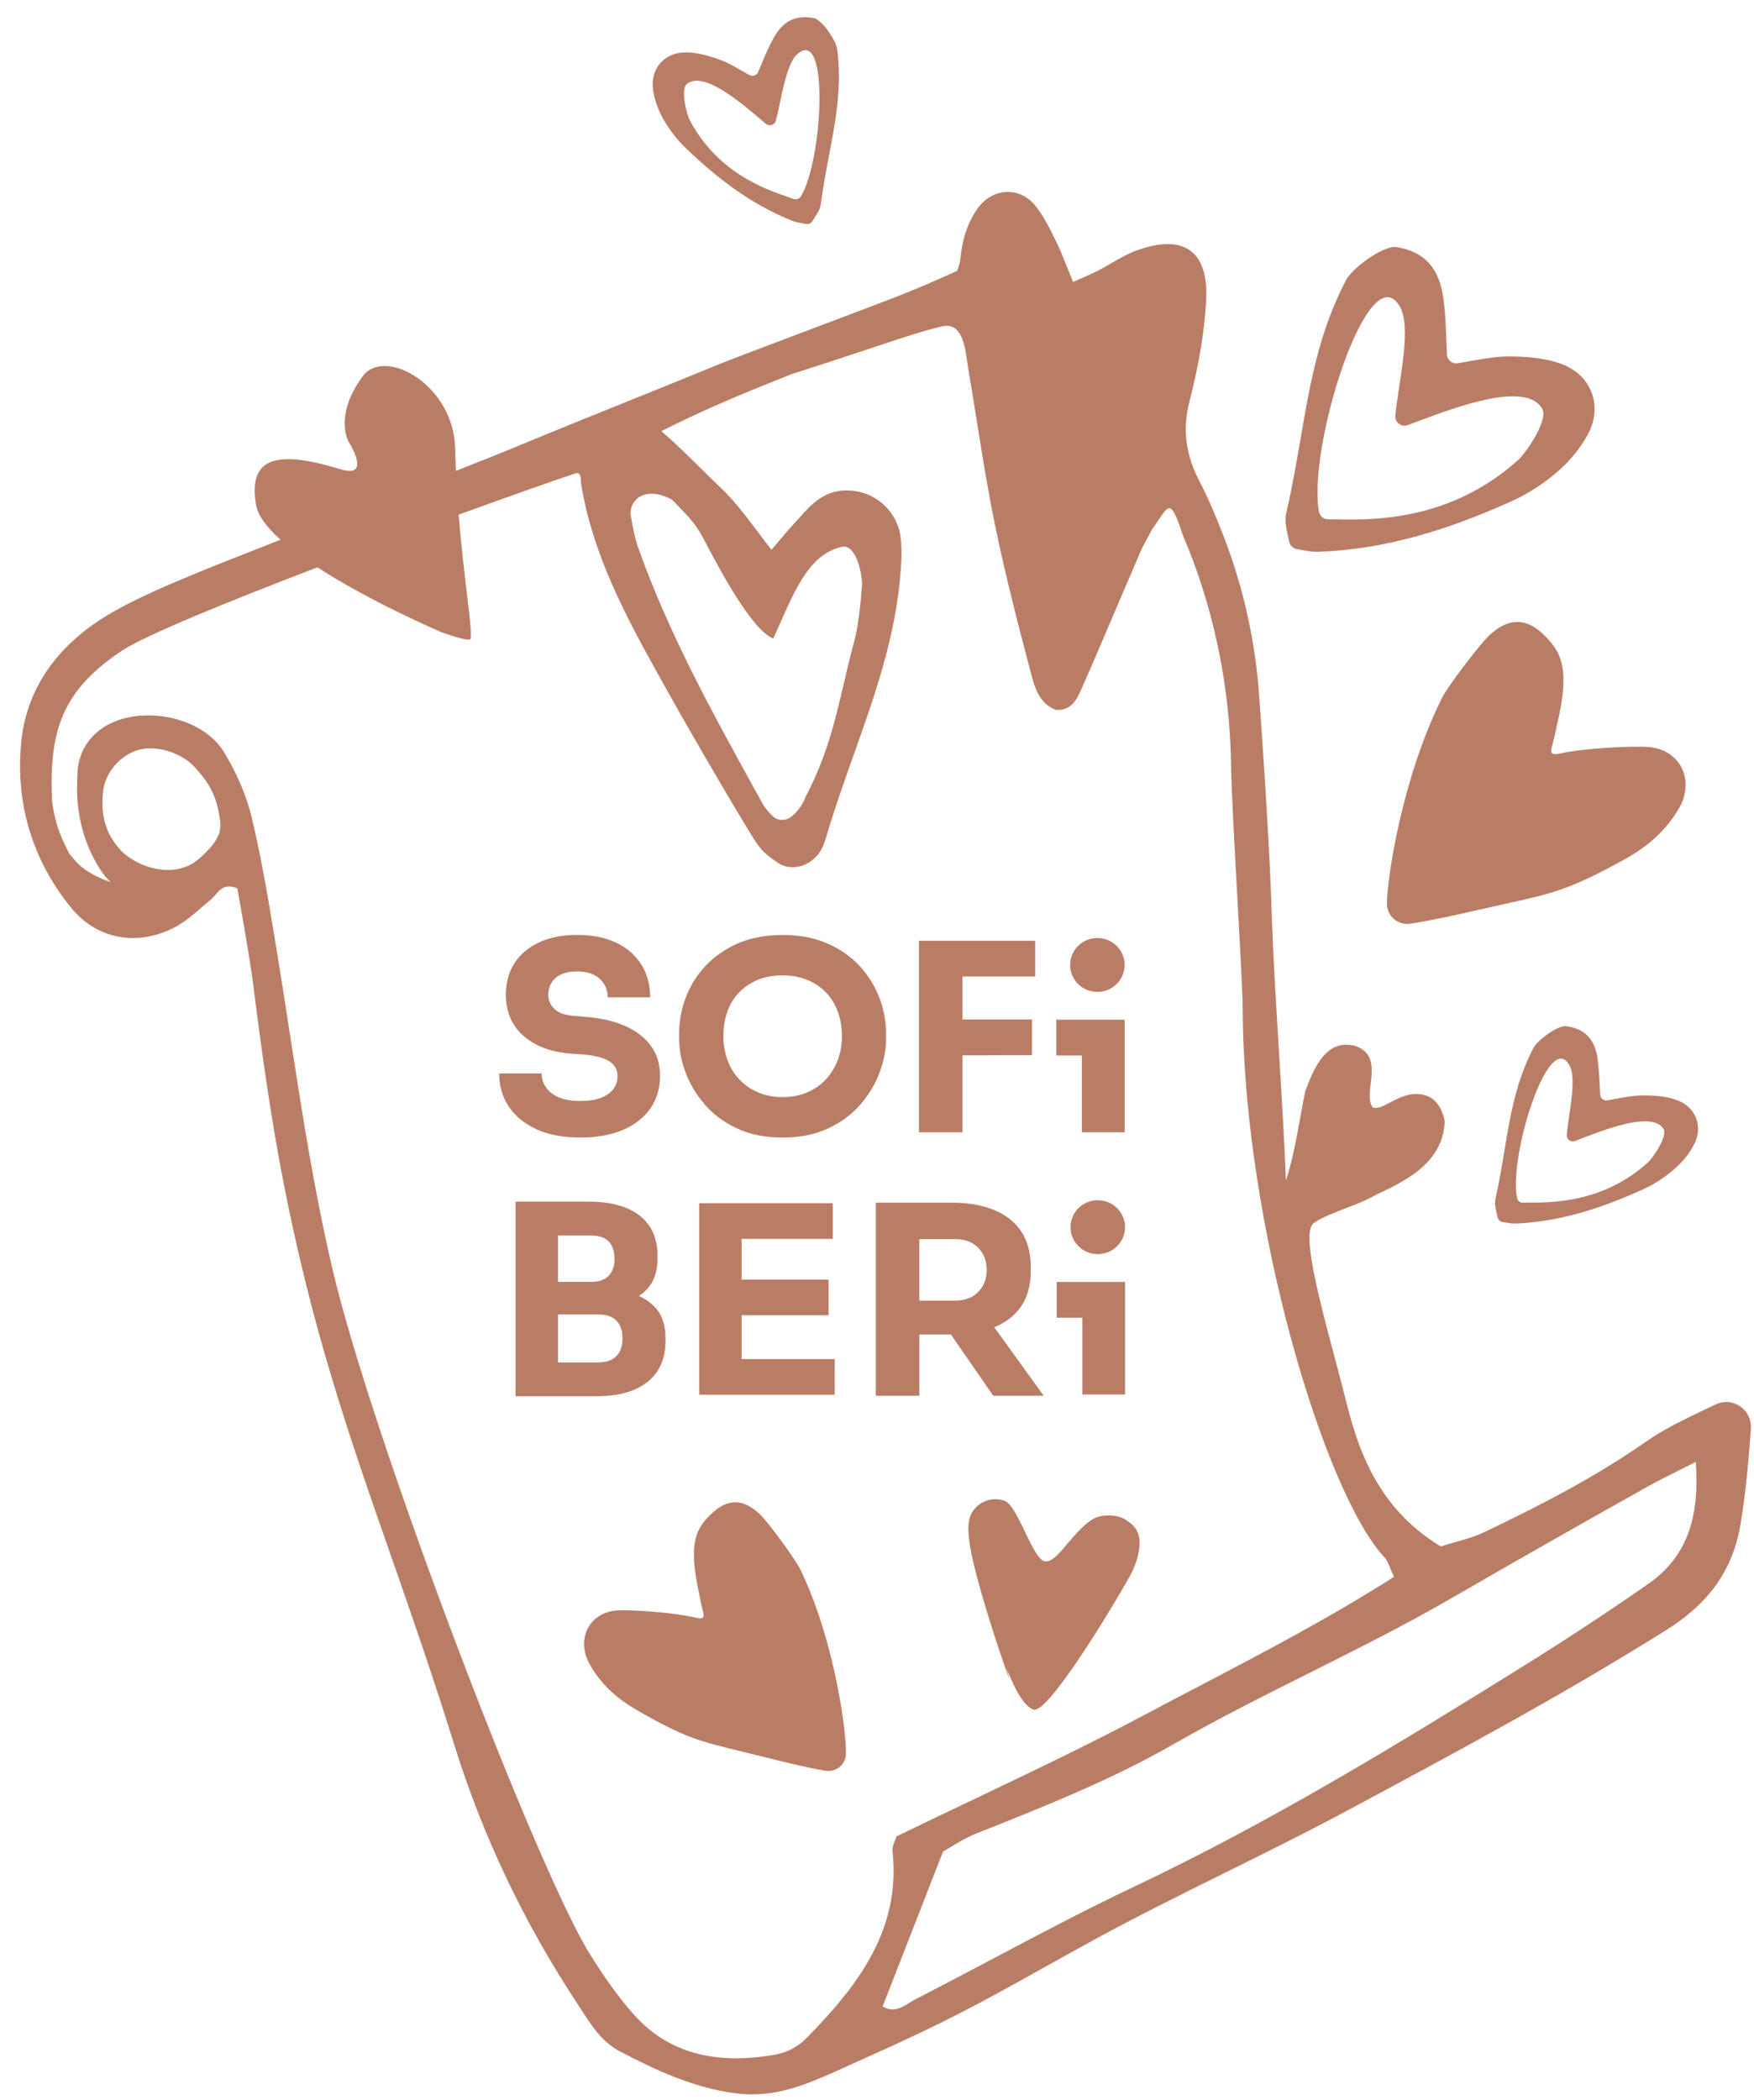 <svg width="76" height="91" viewBox="0 0 76 91" fill="none" xmlns="http://www.w3.org/2000/svg">
<path fill-rule="evenodd" clip-rule="evenodd" d="M35.277 0.787C34.37 0.605 33.864 1.022 33.513 1.657C33.324 1.997 33.173 2.354 32.999 2.769C32.951 2.884 32.9 3.003 32.847 3.128C32.784 3.269 32.608 3.328 32.473 3.252C32.365 3.192 32.262 3.133 32.163 3.077C31.812 2.876 31.513 2.705 31.192 2.588C30.714 2.414 30.192 2.265 29.688 2.269C28.777 2.275 28.168 2.994 28.295 3.877C28.359 4.32 28.518 4.768 28.74 5.158C28.994 5.604 29.312 6.029 29.68 6.383C31.047 7.705 32.545 8.862 34.349 9.575C34.474 9.626 34.613 9.65 34.777 9.678C34.824 9.686 34.873 9.694 34.924 9.704C35.034 9.726 35.139 9.676 35.198 9.583C35.228 9.536 35.258 9.49 35.288 9.444C35.414 9.249 35.536 9.061 35.563 8.861C35.655 8.144 35.786 7.454 35.915 6.775C36.206 5.243 36.488 3.765 36.276 2.141C36.229 1.783 35.747 1.04 35.366 0.82C35.34 0.803 35.306 0.791 35.277 0.787ZM34.559 2.335C35.951 1.139 35.649 6.958 34.699 8.513C34.632 8.62 34.495 8.662 34.378 8.618C34.304 8.59 34.211 8.558 34.1 8.52C33.181 8.204 31.098 7.489 29.899 5.227C29.787 5.053 29.454 3.871 29.771 3.631C30.497 3.078 32.06 4.408 32.983 5.193C33.056 5.254 33.124 5.313 33.188 5.366C33.334 5.488 33.56 5.422 33.614 5.238C33.672 5.035 33.729 4.763 33.792 4.465C33.96 3.659 34.169 2.663 34.559 2.335Z" fill="#B97D66"/>
<path d="M35.756 76.722C36.214 76.802 36.639 76.461 36.656 76L36.653 75.996C36.686 75.175 36.218 71.237 34.702 68.047C34.492 67.596 33.312 65.988 32.946 65.63C32.359 65.052 31.654 64.821 30.885 65.534C30.244 66.123 29.949 66.636 30.112 68.032C30.152 68.362 30.237 68.785 30.324 69.213C30.338 69.282 30.352 69.351 30.366 69.419C30.386 69.522 30.41 69.615 30.43 69.697C30.518 70.044 30.556 70.192 30.117 70.084C29.195 69.861 27.375 69.742 26.768 69.773C25.54 69.84 24.952 71.004 25.533 72.075C26.009 72.951 26.719 73.588 27.58 74.085C29.659 75.287 30.292 75.441 32.16 75.894L32.162 75.894L32.163 75.894C32.451 75.964 32.769 76.041 33.127 76.13L33.163 76.14L33.258 76.163C33.688 76.272 34.879 76.573 35.756 76.722Z" fill="#B97D66"/>
<path d="M43.618 72.294C43.732 72.589 44.252 73.926 44.789 74.073L44.785 74.076C45.404 74.24 48.035 69.927 48.924 68.347C49.099 68.038 49.237 67.708 49.315 67.362C49.508 66.485 49.249 66.123 48.707 65.809C48.371 65.614 47.741 65.613 47.398 65.795C47.036 65.989 46.703 66.359 46.353 66.762C46.309 66.812 46.26 66.871 46.206 66.935C45.901 67.303 45.464 67.828 45.154 67.597C44.92 67.425 44.667 66.9 44.411 66.367C44.117 65.757 43.819 65.137 43.541 65.03C42.867 64.775 42.103 65.196 41.984 65.902C41.928 66.239 41.973 66.603 42.027 66.957C42.301 68.796 44.188 74.175 43.617 72.315C43.585 72.211 43.588 72.217 43.618 72.294Z" fill="#B97D66"/>
<path d="M25.149 49.286C24.389 49.286 23.749 49.164 23.228 48.922V48.919C22.706 48.675 22.31 48.348 22.038 47.935C21.766 47.522 21.63 47.047 21.63 46.508H23.469C23.469 46.721 23.528 46.918 23.648 47.099C23.767 47.282 23.95 47.429 24.194 47.538C24.441 47.649 24.757 47.703 25.149 47.703C25.501 47.703 25.797 47.658 26.034 47.567C26.273 47.476 26.452 47.351 26.575 47.187C26.698 47.025 26.759 46.837 26.759 46.625C26.759 46.359 26.645 46.148 26.415 45.993C26.185 45.837 25.814 45.737 25.3 45.691L24.667 45.646C23.832 45.569 23.166 45.311 22.667 44.867C22.169 44.423 21.92 43.834 21.92 43.099C21.92 42.562 22.047 42.098 22.305 41.712C22.561 41.327 22.919 41.03 23.379 40.821C23.839 40.612 24.351 40.508 25.011 40.508C25.672 40.508 26.237 40.621 26.708 40.848C27.179 41.076 27.539 41.392 27.793 41.798C28.045 42.204 28.172 42.675 28.172 43.213H26.332C26.332 43.01 26.283 42.822 26.183 42.651C26.082 42.48 25.937 42.344 25.74 42.242C25.543 42.14 25.3 42.089 25.009 42.089C24.733 42.089 24.502 42.133 24.314 42.22C24.126 42.307 23.986 42.429 23.895 42.584C23.802 42.739 23.756 42.911 23.756 43.101C23.756 43.328 23.841 43.528 24.01 43.703C24.18 43.877 24.456 43.979 24.838 44.01L25.482 44.067C26.095 44.121 26.636 44.252 27.103 44.46C27.572 44.669 27.937 44.953 28.202 45.313C28.467 45.673 28.599 46.095 28.599 46.627C28.599 47.158 28.459 47.623 28.18 48.026C27.9 48.426 27.503 48.737 26.989 48.957C26.476 49.175 25.861 49.286 25.149 49.286Z" fill="#B97D66"/>
<path fill-rule="evenodd" clip-rule="evenodd" d="M31.924 48.888C31.361 48.623 30.895 48.275 30.527 47.847H30.531C30.163 47.42 29.887 46.958 29.703 46.461C29.519 45.965 29.427 45.48 29.427 45.011V44.76C29.427 44.245 29.521 43.736 29.709 43.232C29.896 42.728 30.18 42.271 30.558 41.862C30.938 41.454 31.405 41.125 31.96 40.879C32.516 40.634 33.173 40.51 33.909 40.51C34.645 40.51 35.292 40.632 35.852 40.879C36.411 41.125 36.879 41.453 37.254 41.862C37.629 42.271 37.913 42.728 38.104 43.232C38.295 43.736 38.391 44.245 38.391 44.76V45.011C38.391 45.482 38.299 45.965 38.115 46.461C37.931 46.958 37.655 47.42 37.287 47.847C36.919 48.277 36.453 48.623 35.891 48.888C35.328 49.154 34.665 49.287 33.907 49.287C33.149 49.287 32.487 49.154 31.924 48.888ZM32.027 42.999C31.8 43.234 31.631 43.512 31.515 43.834H31.517C31.401 44.156 31.344 44.511 31.344 44.897C31.344 45.26 31.403 45.602 31.517 45.919C31.631 46.236 31.802 46.518 32.029 46.76C32.253 47.002 32.523 47.191 32.838 47.327C33.153 47.464 33.51 47.533 33.907 47.533C34.304 47.533 34.663 47.464 34.982 47.327C35.298 47.191 35.569 47.002 35.791 46.76C36.014 46.518 36.183 46.237 36.303 45.919C36.422 45.601 36.481 45.26 36.481 44.897C36.481 44.511 36.422 44.156 36.303 43.834C36.185 43.512 36.012 43.234 35.786 42.999C35.559 42.764 35.287 42.582 34.969 42.453C34.65 42.324 34.303 42.26 33.905 42.26C33.508 42.26 33.151 42.324 32.836 42.453C32.523 42.582 32.253 42.764 32.027 42.999Z" fill="#B97D66"/>
<path d="M41.703 45.726L44.715 45.717V44.171H41.703V42.306H44.853V40.761H39.817V49.059H41.703V45.726Z" fill="#B97D66"/>
<path d="M48.729 49.059H46.876V45.733H45.767V44.181H48.729V49.059Z" fill="#B97D66"/>
<path d="M48.383 42.635C48.845 42.179 48.845 41.439 48.383 40.983C47.922 40.527 47.174 40.527 46.713 40.983C46.252 41.439 46.252 42.179 46.713 42.635C47.174 43.091 47.922 43.091 48.383 42.635Z" fill="#B97D66"/>
<path fill-rule="evenodd" clip-rule="evenodd" d="M27.683 56.152C27.837 56.048 27.974 55.93 28.091 55.793C28.356 55.481 28.487 55.069 28.487 54.554V54.383C28.487 53.64 28.227 53.067 27.71 52.665C27.193 52.263 26.452 52.063 25.486 52.063H22.338V60.497H25.821C26.48 60.497 27.032 60.403 27.477 60.214C27.922 60.024 28.259 59.753 28.489 59.4C28.719 59.047 28.835 58.625 28.835 58.132V57.974C28.835 57.443 28.704 57.023 28.443 56.711C28.244 56.475 27.991 56.29 27.683 56.152ZM26.38 53.797C26.215 53.618 25.955 53.529 25.604 53.529H24.178V55.541H25.604C25.957 55.541 26.215 55.451 26.38 55.269C26.544 55.087 26.627 54.859 26.627 54.541C26.627 54.222 26.544 53.975 26.38 53.797ZM25.915 59.031C26.266 59.031 26.531 58.94 26.708 58.758V58.76C26.884 58.578 26.973 58.322 26.973 57.987C26.973 57.652 26.884 57.397 26.708 57.219C26.531 57.041 26.268 56.952 25.915 56.952H24.178V59.031H25.915Z" fill="#B97D66"/>
<path d="M36.085 53.678V52.132H30.294V60.43H36.166V58.885H32.132V56.986H35.901V55.44H32.132V53.678H36.085Z" fill="#B97D66"/>
<path fill-rule="evenodd" clip-rule="evenodd" d="M41.199 57.816H39.835V60.476H37.949V52.108H41.248C41.946 52.108 42.551 52.212 43.064 52.421C43.576 52.629 43.971 52.94 44.247 53.353C44.523 53.766 44.661 54.281 44.661 54.894V55.076C44.661 55.691 44.522 56.2 44.242 56.606C43.966 57.004 43.579 57.304 43.081 57.505L45.224 60.476H43.04L41.199 57.816ZM42.109 53.855C41.911 53.744 41.673 53.689 41.397 53.689V53.691H39.833V56.351H41.397C41.673 56.351 41.911 56.295 42.109 56.186C42.308 56.076 42.466 55.92 42.58 55.72C42.696 55.52 42.753 55.291 42.753 55.032C42.753 54.759 42.696 54.521 42.58 54.321C42.466 54.121 42.308 53.964 42.109 53.855Z" fill="#B97D66"/>
<path d="M45.786 57.095H46.897V60.421H48.748V55.543H45.786V57.095Z" fill="#B97D66"/>
<path d="M48.732 52.983C48.837 53.619 48.399 54.219 47.755 54.323C47.111 54.426 46.505 53.994 46.4 53.357C46.296 52.72 46.733 52.12 47.377 52.017C48.021 51.913 48.628 52.346 48.732 52.983Z" fill="#B97D66"/>
<path fill-rule="evenodd" clip-rule="evenodd" d="M38.627 12.941C39.721 12.52 40.518 12.168 41.473 11.734C41.58 11.469 41.608 11.281 41.631 11.066C41.692 10.49 41.846 9.928 42.121 9.416C42.186 9.293 42.256 9.174 42.335 9.064C42.968 8.15 44.138 8.049 44.841 8.89C45.191 9.309 45.442 9.817 45.687 10.313L45.688 10.315L45.688 10.316C45.714 10.367 45.739 10.417 45.764 10.467C45.945 10.837 46.098 11.222 46.265 11.644C46.337 11.828 46.413 12.019 46.495 12.219C46.637 12.155 46.765 12.098 46.884 12.046L46.885 12.046L46.886 12.045L46.887 12.045C47.148 11.93 47.362 11.836 47.566 11.729C47.765 11.628 47.959 11.516 48.153 11.404C48.499 11.203 48.845 11.003 49.215 10.865C51.256 10.111 52.369 10.838 52.262 12.991C52.188 14.468 51.908 15.954 51.54 17.389C51.214 18.669 51.395 19.748 52.001 20.914C52.397 21.673 52.733 22.491 53.054 23.328C53.892 25.514 54.391 27.804 54.559 30.131C54.768 33.08 55.038 37.144 55.108 39.787C55.172 41.524 55.297 43.59 55.421 45.63L55.421 45.631C55.541 47.606 55.659 49.558 55.718 51.161C56.012 50.245 56.193 49.236 56.358 48.32C56.424 47.956 56.486 47.608 56.552 47.285C56.944 46.238 57.484 44.971 58.742 45.323C59.548 45.611 59.466 46.314 59.391 46.957C59.344 47.366 59.299 47.75 59.487 47.989C59.699 48.05 59.948 47.918 60.24 47.764C60.648 47.549 61.14 47.289 61.733 47.449C62.059 47.536 62.31 47.788 62.441 48.089C62.529 48.295 62.608 48.492 62.594 48.688C62.511 49.845 61.761 50.599 60.81 51.157C60.38 51.408 60.211 51.487 60.008 51.581C59.849 51.656 59.669 51.74 59.324 51.925C59.106 52.042 58.768 52.172 58.405 52.312C57.859 52.522 57.256 52.753 56.92 52.995C56.383 53.38 57.145 56.24 57.852 58.894C58.034 59.578 58.213 60.248 58.364 60.858C58.965 63.281 59.962 65.508 62.427 67.003C62.615 66.942 62.813 66.886 63.015 66.829L63.016 66.828C63.46 66.703 63.923 66.572 64.346 66.367C66.754 65.215 69.126 63.999 71.32 62.463C72.105 61.915 72.985 61.495 73.862 61.077C74.03 60.997 74.199 60.917 74.366 60.836H74.376C74.963 60.557 75.689 60.936 75.834 61.558C75.862 61.677 75.876 61.791 75.866 61.905C75.764 63.3 75.643 64.699 75.41 66.075C75.07 68.073 74.003 69.499 72.181 70.638C67.605 73.5 63.051 75.941 58.291 78.493L58.225 78.528C56.58 79.408 54.859 80.26 53.142 81.111C51.27 82.038 49.402 82.963 47.641 83.919C46.627 84.47 45.783 84.942 45.015 85.37L45.014 85.371C42.675 86.676 41.046 87.585 37.518 89.158C37.259 89.273 37.009 89.386 36.767 89.496L36.767 89.497C34.992 90.302 33.632 90.92 31.886 90.699C30.088 90.47 28.467 89.72 26.883 88.893C26.083 88.477 25.623 87.759 25.165 87.043C25.099 86.942 25.034 86.84 24.968 86.74C22.676 83.251 20.901 79.516 19.672 75.561C18.714 72.489 17.791 69.846 16.917 67.342C15.111 62.17 13.512 57.593 12.251 51.066C11.724 48.336 11.342 45.584 10.993 42.827C10.848 41.69 10.645 40.538 10.451 39.435C10.394 39.115 10.338 38.799 10.285 38.488C9.756 38.277 9.539 38.53 9.331 38.773C9.265 38.85 9.199 38.927 9.125 38.987C8.987 39.099 8.851 39.216 8.716 39.333C8.381 39.623 8.045 39.913 7.667 40.125C6.05 41.026 4.22 40.742 3.078 39.325C1.383 37.245 0.67 34.785 0.917 32.184C1.154 29.665 2.668 27.795 4.862 26.533C6.058 25.849 7.345 25.316 8.623 24.787L8.734 24.741C9.174 24.558 10.497 24.036 12.155 23.385C11.571 22.86 11.17 22.339 11.091 21.861C10.749 19.794 11.997 19.489 14.764 20.333C16.146 20.754 15.097 19.125 15.097 19.125C15.097 19.125 14.463 18.002 15.712 16.307C16.668 15.007 19.662 16.677 19.722 19.423C19.73 19.753 19.741 20.08 19.755 20.402C20.854 19.968 21.706 19.629 22.089 19.47C23.825 18.747 25.569 18.044 27.314 17.341L27.317 17.339C28.63 16.81 29.943 16.281 31.253 15.743C31.667 15.573 33.444 14.902 35.223 14.231L35.225 14.23C36.544 13.733 37.863 13.235 38.627 12.941ZM5.277 28.197C6.279 27.531 9.887 26.062 13.755 24.581C16.074 26.088 19.057 27.36 19.057 27.36L19.06 27.366C19.06 27.366 20.107 27.76 20.357 27.708C20.465 27.685 20.379 26.963 20.238 25.786C20.128 24.864 19.984 23.662 19.874 22.3C22.291 21.421 24.22 20.743 24.866 20.535C25.152 20.404 25.163 20.663 25.171 20.841C25.172 20.88 25.174 20.915 25.178 20.942C25.667 24.023 27.139 26.752 28.639 29.441C29.883 31.672 31.164 33.88 32.487 36.065C32.916 36.774 33.046 36.938 33.726 37.396C34.131 37.665 34.714 37.615 35.11 37.332C35.547 37.021 35.678 36.673 35.804 36.248C36.165 35.028 36.582 33.854 36.995 32.692C37.919 30.092 38.823 27.549 39.032 24.677C39.065 24.233 39.079 23.781 39.032 23.337C38.925 22.267 38.072 21.394 36.987 21.266C35.801 21.126 35.192 21.809 34.591 22.484C34.505 22.58 34.419 22.677 34.332 22.77C34.136 22.981 33.953 23.199 33.75 23.44L33.75 23.441C33.648 23.562 33.543 23.688 33.428 23.822C33.236 23.575 33.055 23.334 32.879 23.101C32.309 22.345 31.798 21.667 31.178 21.083C30.892 20.812 30.621 20.544 30.347 20.273L30.346 20.273C29.835 19.767 29.312 19.25 28.658 18.679C30.572 17.709 32.445 16.946 34.299 16.21C35.924 15.691 37.077 15.308 37.959 15.014C39.295 14.569 40.012 14.331 40.812 14.143C41.661 13.942 41.806 14.953 41.907 15.666L41.907 15.666C41.921 15.763 41.934 15.854 41.948 15.935C42.072 16.667 42.189 17.399 42.306 18.131C42.548 19.651 42.791 21.17 43.099 22.679C43.537 24.823 44.086 26.949 44.645 29.07L44.663 29.136C44.83 29.772 45.011 30.461 45.74 30.757C46.441 30.803 46.67 30.281 46.874 29.816L46.877 29.811C47.388 28.651 47.885 27.485 48.381 26.32C48.712 25.543 49.043 24.766 49.378 23.991C49.496 23.718 49.639 23.454 49.769 23.215L49.769 23.215C49.824 23.114 49.876 23.017 49.923 22.926C50.038 22.771 50.135 22.626 50.219 22.5C50.664 21.836 50.763 21.688 51.26 23.214C52.56 26.218 53.291 29.72 53.338 33.039C53.355 34.214 53.492 36.696 53.62 39.003L53.62 39.003C53.739 41.164 53.85 43.171 53.846 43.805C53.902 53.068 57.377 64.685 59.99 67.478C60.095 67.593 60.157 67.746 60.237 67.944C60.283 68.055 60.333 68.18 60.4 68.32C57.665 70.067 54.805 71.565 51.953 73.059L51.944 73.064C51.194 73.456 50.446 73.848 49.7 74.245C47.254 75.547 44.745 76.743 42.207 77.953C41.091 78.484 39.97 79.019 38.846 79.566C38.834 79.61 38.812 79.662 38.788 79.72C38.728 79.864 38.654 80.042 38.673 80.211C39.041 83.626 37.159 86.049 34.947 88.303C34.583 88.673 34.113 88.929 33.596 89.021C31.262 89.428 29.082 89.121 27.437 87.256C26.743 86.47 26.137 85.587 25.578 84.696C23.263 81.016 16.113 62.335 14.384 54.892C13.607 51.559 13.086 48.189 12.564 44.82C12.389 43.684 12.213 42.549 12.027 41.414L11.972 41.074C11.664 39.194 11.358 37.316 10.918 35.466C10.681 34.456 10.238 33.459 9.693 32.568C8.734 31 5.99 30.511 4.462 31.53C3.744 32.01 3.381 32.719 3.353 33.537C3.351 33.607 3.349 33.673 3.346 33.736C3.343 33.834 3.339 33.924 3.339 34.008C3.316 35.201 3.591 36.39 4.192 37.428C4.369 37.729 4.564 38.017 4.802 38.228C3.69 37.818 3.399 37.466 3.091 37.091C3.052 37.044 3.012 36.996 2.971 36.948L2.985 36.957C2.96 36.906 2.935 36.854 2.91 36.803L2.909 36.801L2.909 36.801L2.909 36.8C2.662 36.3 2.393 35.753 2.254 34.694C2.133 31.759 2.617 29.966 5.277 28.197ZM73.477 63.341C73.2 63.482 72.946 63.608 72.708 63.727C72.242 63.96 71.835 64.162 71.441 64.383C68.581 65.983 65.725 67.606 62.888 69.248C60.892 70.402 58.825 71.437 56.757 72.473C54.761 73.473 52.765 74.473 50.832 75.58C48.185 77.099 45.34 78.232 42.498 79.363L42.274 79.452C41.896 79.603 41.542 79.816 41.233 80.003C41.101 80.082 40.977 80.157 40.863 80.22C40.248 81.8 39.66 83.305 39.082 84.787L39.081 84.79C38.801 85.507 38.523 86.219 38.245 86.932C38.697 87.212 39.062 86.988 39.412 86.772C39.502 86.716 39.59 86.662 39.68 86.616C40.775 86.054 41.864 85.478 42.952 84.903L42.953 84.902C45.008 83.816 47.063 82.728 49.164 81.733C55.048 78.945 60.577 75.57 66.079 72.142C67.886 71.017 69.671 69.842 71.418 68.626C73.188 67.391 73.635 65.613 73.477 63.341ZM33.498 27.662C32.585 27.31 31.164 24.64 30.6 23.561C30.167 22.729 30.009 22.555 29.1 21.637C28.63 21.403 28.304 21.358 27.996 21.417C27.554 21.499 27.256 21.925 27.335 22.363L27.35 22.447C27.425 22.865 27.508 23.33 27.666 23.767C28.991 27.487 30.899 30.94 32.805 34.389L33.074 34.877C33.135 34.991 33.442 35.361 33.596 35.448C33.791 35.558 34.029 35.549 34.22 35.43C34.537 35.229 34.816 34.794 34.886 34.561C35.82 32.792 36.18 31.248 36.56 29.621L36.56 29.62C36.699 29.023 36.841 28.415 37.015 27.781C37.197 27.114 37.308 26.012 37.35 25.317C37.369 24.992 37.127 23.552 36.479 23.694C35.144 23.989 34.527 25.375 33.796 27.017C33.701 27.232 33.604 27.45 33.502 27.671L33.498 27.662ZM5.137 36.737C5.841 37.569 7.541 38.145 8.612 37.217C9.139 36.76 9.358 36.449 9.502 36.106C9.516 36.07 9.558 35.754 9.553 35.718C9.442 34.579 9.106 33.958 8.417 33.217C7.816 32.577 6.642 32.22 5.822 32.55C5.123 32.833 4.578 33.501 4.476 34.227C4.364 35.014 4.457 35.969 5.142 36.733L5.137 36.737Z" fill="#B97D66"/>
<path fill-rule="evenodd" clip-rule="evenodd" d="M69.222 45.845C69.108 45.136 68.772 44.578 67.852 44.461C67.823 44.456 67.79 44.456 67.758 44.462C67.319 44.55 66.609 45.089 66.439 45.412C65.678 46.876 65.433 48.358 65.18 49.896C65.068 50.569 64.955 51.254 64.796 51.952C64.752 52.145 64.802 52.36 64.854 52.583C64.867 52.637 64.88 52.692 64.892 52.747C64.913 52.85 65.002 52.933 65.108 52.949C65.141 52.954 65.174 52.959 65.205 52.965C65.392 52.995 65.546 53.021 65.699 53.012C67.652 52.924 69.465 52.321 71.218 51.519C71.688 51.305 72.14 51.006 72.53 50.671C72.874 50.376 73.182 50.007 73.392 49.612C73.817 48.827 73.492 47.953 72.627 47.651C72.152 47.485 71.604 47.452 71.092 47.464C70.752 47.471 70.41 47.535 70.009 47.609C69.894 47.631 69.775 47.653 69.65 47.675C69.493 47.7 69.348 47.589 69.338 47.438C69.333 47.359 69.329 47.283 69.326 47.209L69.321 47.112C69.297 46.641 69.276 46.241 69.213 45.846L69.222 45.845ZM65.732 51.9C65.366 50.134 67.091 44.568 67.997 46.146C68.253 46.581 68.106 47.58 67.986 48.391C67.942 48.692 67.901 48.967 67.887 49.178C67.875 49.365 68.062 49.502 68.245 49.436C68.33 49.404 68.422 49.368 68.52 49.331C69.667 48.891 71.584 48.156 72.075 48.905C72.288 49.232 71.568 50.236 71.404 50.364C69.492 52.102 67.272 52.104 66.294 52.105C66.176 52.105 66.076 52.105 65.996 52.108C65.87 52.114 65.757 52.031 65.732 51.905L65.732 51.9Z" fill="#B97D66"/>
<path d="M60.097 39.182C60.108 39.703 60.582 40.099 61.102 40.023C62.021 39.885 63.242 39.608 63.81 39.479C63.941 39.449 64.038 39.427 64.087 39.416C64.498 39.323 64.862 39.242 65.193 39.169C67.31 38.7 68.032 38.54 70.403 37.227C71.386 36.684 72.2 35.98 72.762 35.001C73.446 33.801 72.804 32.468 71.421 32.365C70.736 32.314 68.674 32.41 67.629 32.642C67.133 32.751 67.177 32.587 67.282 32.199C67.307 32.106 67.335 32.002 67.361 31.885L67.387 31.769C67.503 31.249 67.621 30.719 67.679 30.321C67.893 28.741 67.568 28.158 66.859 27.472C66.004 26.65 65.203 26.89 64.527 27.532C64.104 27.931 62.738 29.725 62.485 30.232C60.7 33.806 60.078 38.251 60.097 39.182Z" fill="#B97D66"/>
<path fill-rule="evenodd" clip-rule="evenodd" d="M62.692 15.357C62.705 15.598 62.922 15.776 63.158 15.737C63.354 15.705 63.54 15.673 63.718 15.642C64.32 15.537 64.831 15.448 65.345 15.445C66.122 15.444 66.95 15.505 67.67 15.774C68.976 16.261 69.457 17.621 68.798 18.829C68.469 19.434 67.994 19.999 67.474 20.449C66.876 20.962 66.192 21.407 65.476 21.727C62.81 22.926 60.046 23.816 57.085 23.908C56.86 23.914 56.635 23.872 56.368 23.824C56.31 23.813 56.25 23.802 56.188 23.791C56.026 23.764 55.895 23.638 55.862 23.474C55.846 23.394 55.828 23.314 55.81 23.235C55.733 22.884 55.657 22.545 55.73 22.241C55.984 21.155 56.167 20.09 56.347 19.042C56.753 16.672 57.145 14.387 58.319 12.144C58.577 11.653 59.665 10.83 60.331 10.705C60.376 10.698 60.427 10.696 60.475 10.703C61.869 10.91 62.371 11.781 62.535 12.883C62.621 13.463 62.644 14.05 62.67 14.73L62.67 14.73C62.678 14.93 62.687 15.138 62.697 15.356L62.692 15.357ZM57.552 22.503C57.673 22.5 57.825 22.502 58.006 22.505C59.491 22.527 62.849 22.576 65.778 19.93C66.028 19.739 67.136 18.203 66.814 17.689C66.078 16.518 63.163 17.609 61.417 18.262C61.267 18.318 61.126 18.371 60.996 18.419C60.722 18.519 60.439 18.304 60.46 18.011C60.485 17.682 60.551 17.253 60.623 16.783C60.814 15.531 61.05 13.994 60.671 13.315C59.319 10.853 56.622 19.437 57.155 22.182C57.193 22.373 57.361 22.503 57.556 22.502L57.552 22.503Z" fill="#B97D66"/>
</svg>
